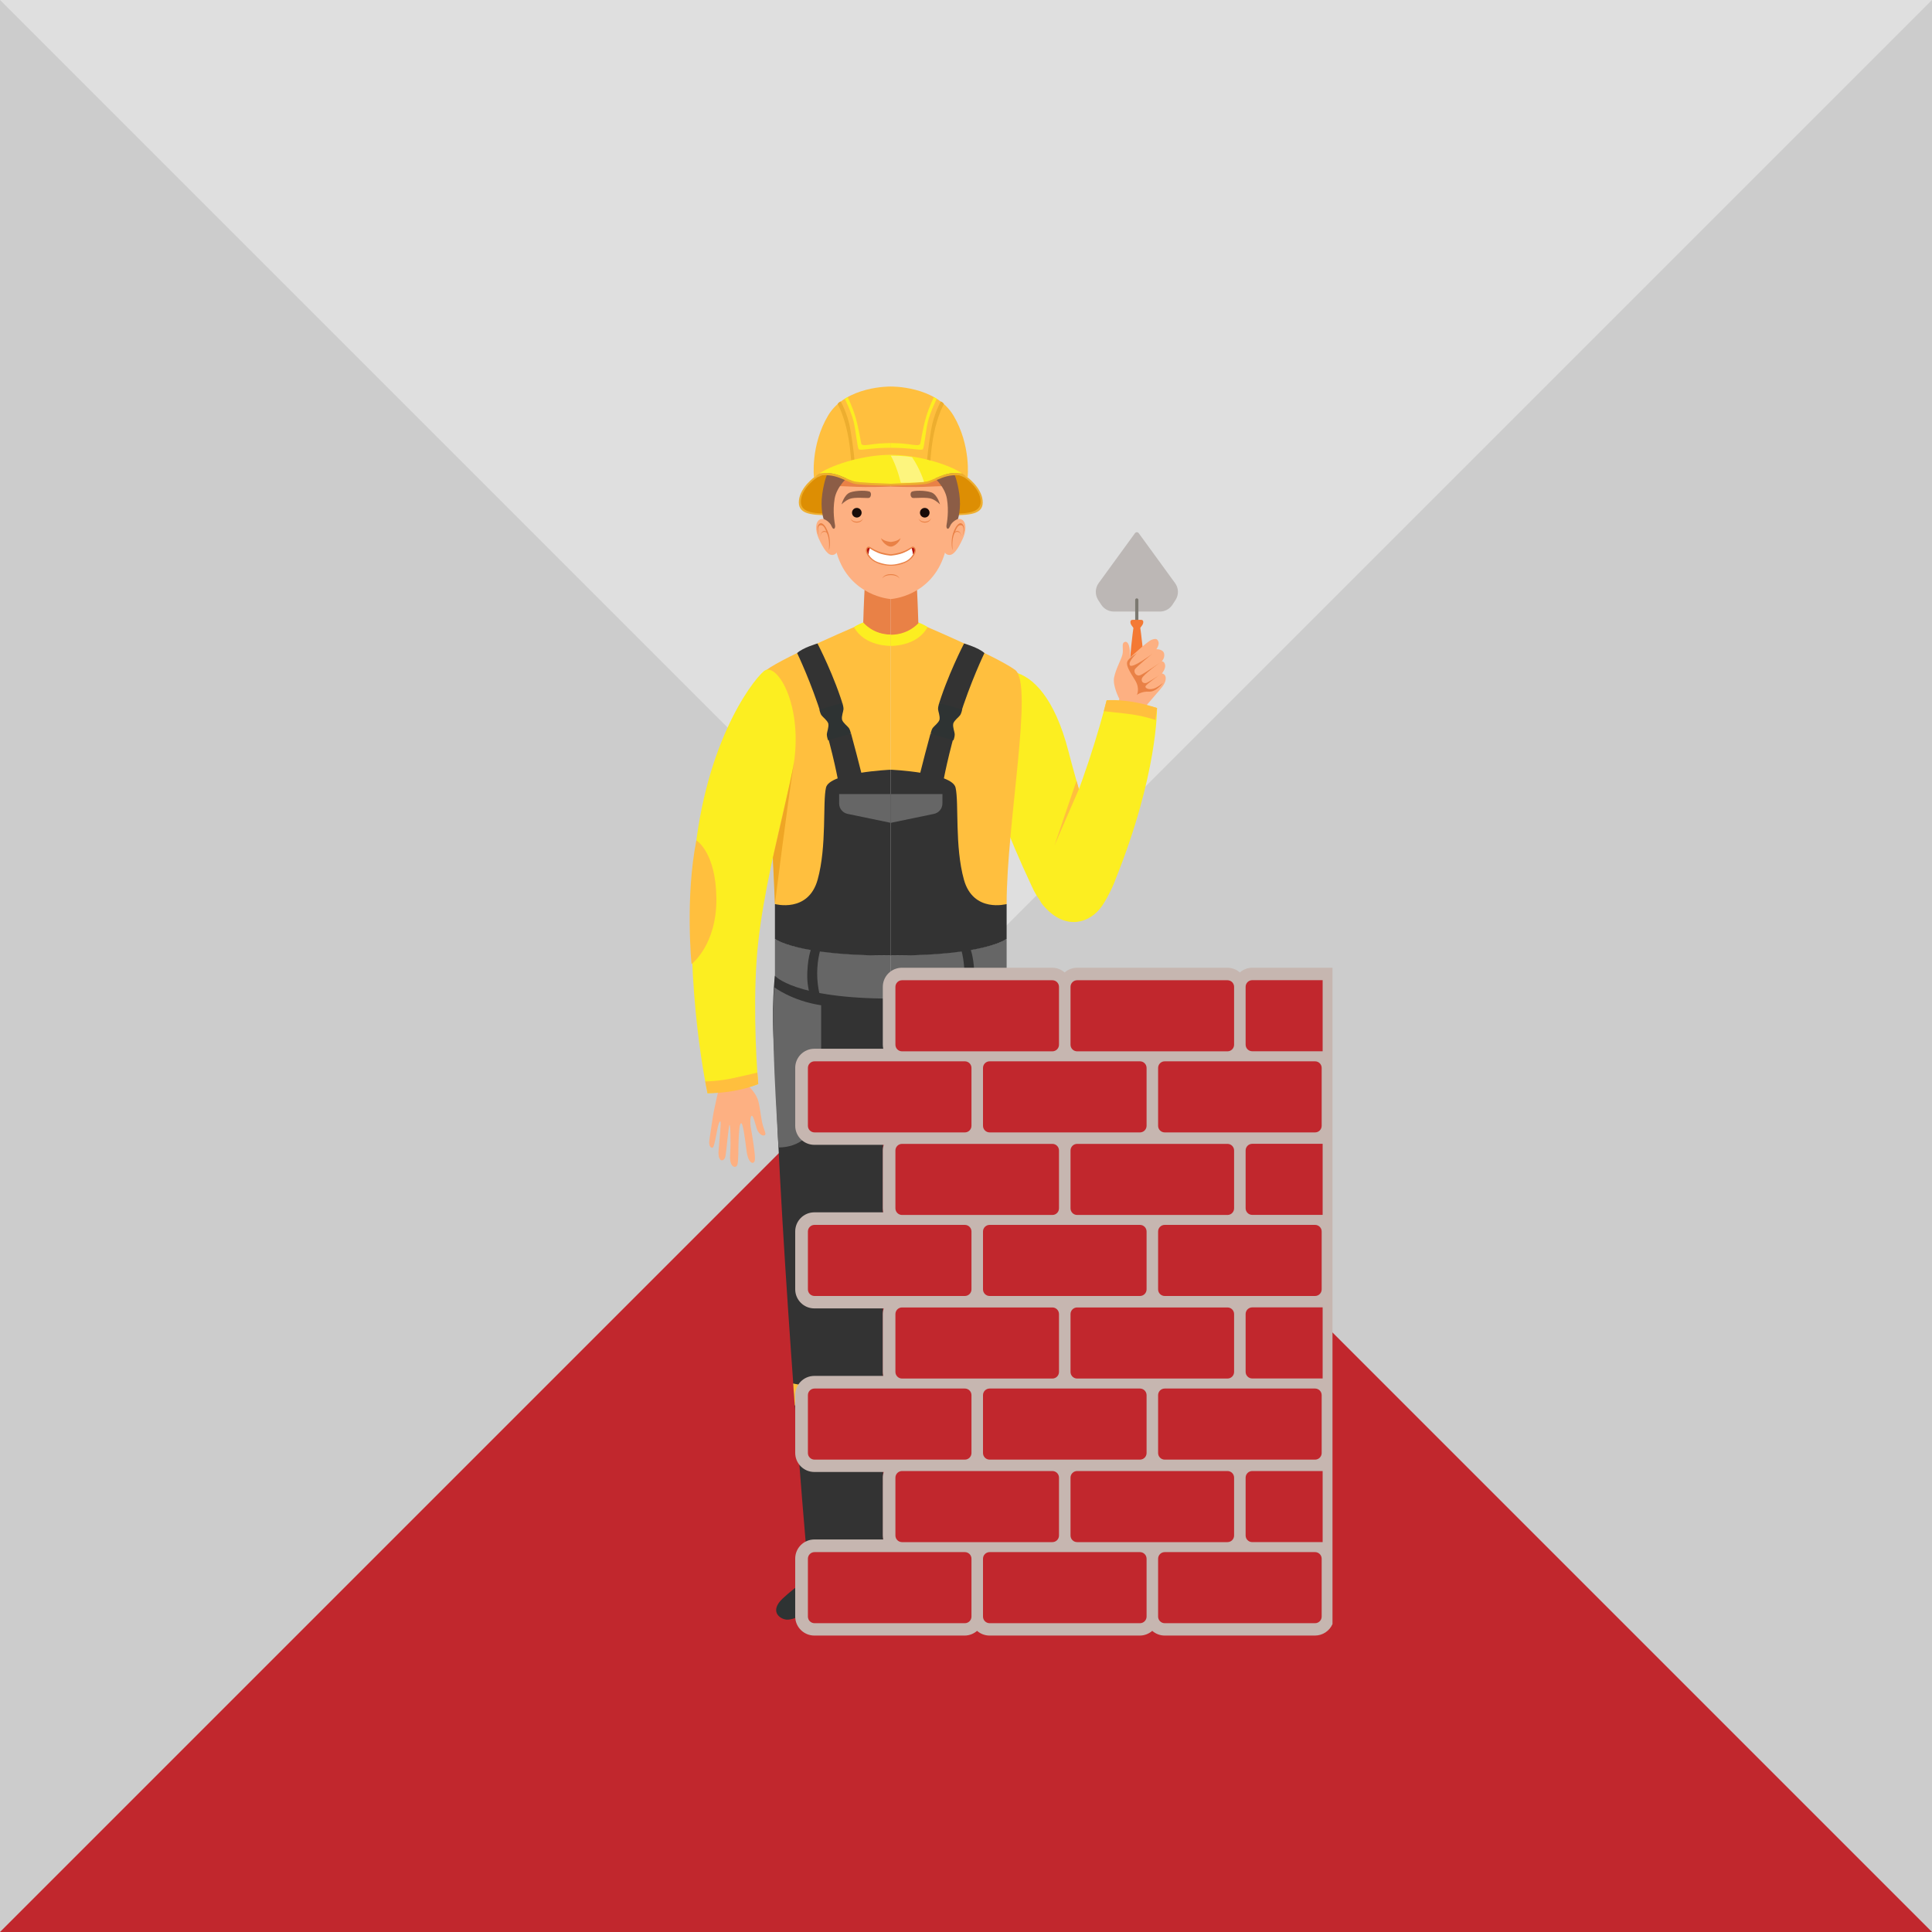 <?xml version="1.0" encoding="UTF-8"?>
<svg id="Livello_1" data-name="Livello 1" xmlns="http://www.w3.org/2000/svg" xmlns:xlink="http://www.w3.org/1999/xlink" viewBox="0 0 300 300">
  <defs>
    <style>
      .cls-1 {
        fill: #8c5d46;
      }

      .cls-1, .cls-2, .cls-3, .cls-4, .cls-5, .cls-6, .cls-7, .cls-8, .cls-9, .cls-10, .cls-11, .cls-12, .cls-13, .cls-14, .cls-15, .cls-16, .cls-17, .cls-18, .cls-19, .cls-20, .cls-21, .cls-22 {
        stroke-width: 0px;
      }

      .cls-2 {
        fill: #bcb7b5;
      }

      .cls-3 {
        fill: #2e3333;
      }

      .cls-4 {
        fill: #666;
      }

      .cls-5 {
        fill: #dd8e03;
      }

      .cls-6 {
        fill: #c1272d;
      }

      .cls-7 {
        fill: #edae2f;
      }

      .cls-8 {
        fill: #fcee21;
      }

      .cls-23 {
        filter: url(#drop-shadow-1);
      }

      .cls-9 {
        fill: #190c09;
      }

      .cls-10 {
        fill: #333;
      }

      .cls-11 {
        fill: #ccc;
      }

      .cls-12 {
        fill: #c6b6b0;
      }

      .cls-13, .cls-20 {
        fill: #fff;
      }

      .cls-14 {
        fill: #f47934;
      }

      .cls-15 {
        fill: #7c7971;
      }

      .cls-16 {
        fill: #b51612;
      }

      .cls-17 {
        fill: #e98146;
      }

      .cls-18 {
        fill: #efa625;
      }

      .cls-19 {
        fill: #f2f2f2;
        opacity: .5;
      }

      .cls-20 {
        opacity: .42;
      }

      .cls-21 {
        fill: #fdb082;
      }

      .cls-22 {
        fill: #ffbf3e;
      }
    </style>
    <filter id="drop-shadow-1" filterUnits="userSpaceOnUse">
      <feOffset dx="7" dy="7"/>
      <feGaussianBlur result="blur" stdDeviation="5"/>
      <feFlood flood-color="#000" flood-opacity=".75"/>
      <feComposite in2="blur" operator="in"/>
      <feComposite in="SourceGraphic"/>
    </filter>
  </defs>
  <rect class="cls-11" width="300" height="300"/>
  <polygon class="cls-6" points="0 300 150 150 300 300 0 300"/>
  <polygon class="cls-19" points="300 0 150 150 0 0 300 0"/>
  <g class="cls-23">
    <g>
      <path class="cls-2" d="m175.46,83.54l-5.64-7.75c-.14-.2-.43-.2-.58,0l-5.64,7.75c-.56.77-.59,1.81-.08,2.62l.48.74c.43.66,1.16,1.06,1.95,1.06h7.16c.79,0,1.52-.4,1.95-1.06l.48-.74c.52-.8.49-1.84-.08-2.62Z"/>
      <path class="cls-15" d="m169.52,85.91h0c-.14,0-.25.11-.25.25v4.02c0,.14.11.25.25.25h0c.14,0,.25-.11.25-.25v-4.02c0-.14-.11-.25-.25-.25Z"/>
      <path class="cls-14" d="m170.07,90.55c-.04-.15.46-.48.46-.96s-.52-.33-1-.33-1-.15-1,.33.49.81.46.96c-.04.15-.61,4.83-.55,5.93.07,1.1,1.09,1.17,1.09,1.17,0,0,1.03-.07,1.09-1.17.07-1.1-.51-5.78-.55-5.93Z"/>
    </g>
    <g>
      <path class="cls-21" d="m165.98,104.35l.83-2.83s-1.08-2.02-.81-3.34c.27-1.31,1.01-2.57,1.27-3.46.26-.89-.18-1.76.31-2.01.49-.25.73.41.82.95.1.54.05,1.47.05,1.47,0,0,2.66-2.49,3.34-2.77.68-.28.95-.15,1.1.32.15.47-.33,1.13-.33,1.13,0,0,1.03-.04,1.2.66.16.7-.36,1.23-.36,1.23,0,0,.41-.05.52.55.11.6-.5,1.33-.5,1.33,0,0,.67.05.59.88-.07.83-.86,1.57-1.47,2.3-.61.73-1.64,1.9-1.64,1.9l-.84,2.88-4.08-1.2Z"/>
      <path class="cls-17" d="m169.59,94.39s-1.45,1.28-1.15,1.9c.3.63,3.54-1.8,3.54-1.8,0,0-2.6,2.09-2.78,2.49-.18.39.22,1.14.91.84.68-.3,3.04-1.94,3.04-1.94,0,0-2.71,1.91-2.85,2.51-.13.6.4.8.8.62.39-.18,1.89-1.15,1.89-1.15,0,0-2.06,1.42-2.12,1.72-.07.3.54.56,1.24.36.7-.2,1.46-.89,1.46-.89,0,0-.99,1.41-2.16,1.35-1.17-.07-1.88.51-1.88.51,0,0,.54-.97-.28-2.3-.83-1.33-1.41-2.25-1.21-2.85.2-.6,1.57-1.37,1.57-1.37Z"/>
    </g>
    <g>
      <g>
        <path class="cls-8" d="m164.84,101.74c-1.08,4.33-3.9,13.82-7.14,20.61-.44.93-.25.54-.73,1.47-.33.63-1.22,2.45-2.17,4.6-.97,2.2-.86,3.91.15,5.12,3.1,3.7,6.68,3.11,8.8.63,1-1.17,2.28-4,2.45-4.58,6.6-16.37,6.46-26.65,6.46-26.65,0,0-4.78-1.31-7.83-1.2Z"/>
        <path class="cls-22" d="m172.67,102.94l-.26,1.85s-1.95-.67-4.33-.95c-2.38-.28-3.68-.4-3.68-.4l.44-1.7s3.22-.35,7.83,1.2Z"/>
      </g>
      <path class="cls-8" d="m161.04,134.73c5.18-2.04,3.4-6.72,2.64-9.07,0,0,0,0,0,0-1.44-4.35-3.34-10.45-4.79-16.07-4.23-16.35-13.51-13.59-14.51-8.04-.48,2.64.91,12.25,8.89,29.19.1.22.21.43.31.64.59,1.14,3,5.1,7.46,3.35Z"/>
      <polygon class="cls-22" points="160.53 115.54 156.73 124.3 160.16 114.24 160.53 115.54"/>
    </g>
    <path class="cls-10" d="m131.32,148.06v14.71h9.05s8.41,1,9-6.14c.59-7.21-.06-12.11-.06-12.11l-17.99,3.54Z"/>
    <path class="cls-3" d="m135.59,233.01s-.2,4.55-.06,5.48c.14.94,1.87,2.15,5.31,3.54,3.44,1.39,5.61,2.6,6.72,2.46s2.57-1.35.56-3.26c-2.01-1.91-5.78-4.37-6.46-5.73-.68-1.35-.58-2.5-.58-2.5h-5.48Z"/>
    <path class="cls-10" d="m131.32,148.06v14.71s1.08.07,1.18,3.61,0,66.84,0,66.84c0,0,6.04,1.77,11.97,0,1.35-15.41,5.72-72.15,4.84-88.7-6.09,1.77-17.99,3.54-17.99,3.54Z"/>
    <path class="cls-4" d="m149.31,138.79v5.73s-2.98,3.54-17.99,3.54v-6.66s13.66,0,17.99-2.6Z"/>
    <path class="cls-22" d="m131.32,112.52v-20.98l4.28-1.77s12.12,5.11,15.03,7.26c2.91,2.15-1.32,23.74-1.32,36.33-3.52,3.52-10.19,3.57-10.19,3.57l-3.49-4.37-4.32-20.06Z"/>
    <path class="cls-10" d="m149.31,133.38v5.41s-3.22,2.6-17.99,2.6v-28.87s9.52.42,10.06,2.78-.15,9.09,1.3,14.3c1.46,5.21,6.63,3.78,6.63,3.78Z"/>
    <path class="cls-8" d="m135.6,89.65s-1.49,1.89-4.28,1.89v1.75s4.06.14,5.71-2.91c-.34-.29-1.44-.74-1.44-.74Z"/>
    <path class="cls-10" d="m145.86,94.41s-2.18,4.51-3.91,10.08-2.51,10.05-2.51,10.05l-3.64-1.17s1.3-5.25,2.76-10.28c1.46-5.03,4.14-10.17,4.14-10.17,0,0,2.31.66,3.16,1.49Z"/>
    <path class="cls-22" d="m142.42,103.16s-1.91-.02-1.94,0c-.03.02-1.62-1.01-1.62-1.01l-1.76,2.9.4,1.89h2.46l1.1,1.01,1.11-.18s.94-2.26.81-2.72c-.13-.46-.56-1.88-.56-1.88Z"/>
    <path class="cls-3" d="m138.88,104.78s0-.02.01-.03c0-.01,0-.02,0-.03.1-.52-.21-1.26-.23-1.61-.02-.35.19-.95.19-.95l1.78.51,1.78.51s-.13.62-.34.9c-.21.29-.86.75-1.04,1.25,0,.01,0,.02-.01.03,0,.01,0,.02,0,.03-.1.52.21,1.26.23,1.61.02.35-.19.95-.19.95l-1.78-.51-1.78-.51s.13-.62.34-.9c.21-.29.86-.75,1.04-1.25Z"/>
    <path class="cls-4" d="m131.32,116.3h8.02v1.46c0,.79-.55,1.46-1.32,1.62l-6.7,1.39v-4.48Z"/>
    <path class="cls-10" d="m143.55,140.04s.61,1.07.73,3.89-.73,4.34-.73,4.34h-1.42s.62-1.74.62-4.11-.62-4.11-.62-4.11h1.42Z"/>
    <path class="cls-22" d="m146.47,207.83s-5.38,1.33-13.93,0c0,2.21,0,3.32,0,3.32,0,0,2.74.56,6.97.56s6.72-.48,6.72-.48l.25-3.39Z"/>
    <path class="cls-4" d="m149.43,146.29s-2.75,2.12-7.3,2.81v14.44s-.02,7.58,6.63,7.64c.22-4.67,1.19-17.64.66-24.89Z"/>
    <path class="cls-10" d="m131.32,148.06v14.71h-9.05s-8.41,1-9-6.14c-.59-7.21.06-12.11.06-12.11l17.99,3.54Z"/>
    <path class="cls-3" d="m127.05,233.01s.2,4.55.06,5.48c-.14.94-1.87,2.15-5.31,3.54-3.44,1.39-5.61,2.6-6.72,2.46s-2.57-1.35-.56-3.26c2.01-1.91,5.78-4.37,6.46-5.73.68-1.35.58-2.5.58-2.5h5.48Z"/>
    <path class="cls-21" d="m109.24,159.58v2.09s1.22,1.08,1.53,2.39c.32,1.31.41,2.76.69,3.7.28.95.62,1.45.19,1.55-.42.1-.93-.45-1.13-1.03-.19-.58-.53-2.01-.77-2.02s-.33.98-.13,2.05c.2,1.07.68,3.93.6,4.77-.08.84-1.03.74-1.3-1.41-.27-2.15-.56-4.25-.82-4.25s-.31.9-.39,2.21c-.09,1.31,0,3.68-.22,4.26-.22.58-1.25.44-1.12-1.57.13-2.01.04-4.81-.1-4.65-.14.16-.46,4.04-.63,4.9s-1.21,1-1.06-.89c.15-1.89.43-4.46.28-4.54-.14-.08-.3.36-.47,1.22s-.46,2.47-.64,2.75c-.18.28-.76.06-.6-1.07s.6-4.08.69-4.48.49-2.33.62-2.79.59-.98.59-1.38c0-.4,0-1.84,0-1.84l4.18.02Z"/>
    <path class="cls-10" d="m131.32,148.06v14.71s-1.08.07-1.18,3.61c-.1,3.54,0,66.84,0,66.84,0,0-6.04,1.77-11.97,0-1.35-15.41-5.72-72.15-4.84-88.7,6.09,1.77,17.99,3.54,17.99,3.54Z"/>
    <path class="cls-4" d="m113.33,138.79v5.73s2.98,3.54,17.99,3.54v-6.66s-13.66,0-17.99-2.6Z"/>
    <path class="cls-22" d="m131.32,112.52v-20.98l-4.28-1.77s-12.12,5.11-15.03,7.26c-2.92,2.15,1.32,23.74,1.32,36.33,3.52,3.52,10.18,3.57,10.18,3.57l3.49-4.37,4.32-20.06Z"/>
    <path class="cls-7" d="m119.59,66.98s-2.29,1.59-2.53,3.69,1.69,2.33,4.65,2.33c2.11-2.11.9-6.87.9-6.87,0,0-1.51.05-3.02.85Z"/>
    <path class="cls-5" d="m119.91,67.12s-2.29,1.49-2.53,3.46,1.69,2.18,4.65,2.18c2.11-1.98.9-6.43.9-6.43,0,0-1.51.05-3.02.8Z"/>
    <path class="cls-7" d="m143.05,66.98s2.29,1.59,2.53,3.69-1.69,2.33-4.65,2.33c-2.11-2.11-.9-6.87-.9-6.87,0,0,1.51.05,3.02.85Z"/>
    <path class="cls-5" d="m142.73,67.12s2.29,1.49,2.53,3.46-1.69,2.18-4.65,2.18c-2.11-1.98-.9-6.43-.9-6.43,0,0,1.51.05,3.02.8Z"/>
    <path class="cls-17" d="m131.32,85.81v5.74s-2.38.18-4.28-1.77c.08-2.86.22-5.48.22-5.48l4.06,1.51Z"/>
    <path class="cls-17" d="m131.32,85.81v5.74s2.38.18,4.28-1.77c-.08-2.86-.22-5.48-.22-5.48l-4.06,1.51Z"/>
    <path class="cls-21" d="m131.32,59.37c-11.24,0-10.41,12.86-8.38,19.57,2.03,6.71,8.38,7.08,8.38,7.08,0,0,6.35-.36,8.38-7.08,2.03-6.71,2.86-19.57-8.38-19.57Z"/>
    <path class="cls-9" d="m126.79,72.56c-.03-.41-.39-.72-.8-.69-.41.03-.72.39-.69.8s.39.72.8.69c.41-.03.72-.39.69-.8Z"/>
    <path class="cls-17" d="m127.04,73.45s-.21.55-1,.55-.99-.55-.99-.55c0,0,.15.7.99.7s.99-.7.99-.7Z"/>
    <path class="cls-1" d="m123.68,71.33s.48-.55,1.25-.86c.76-.31,2.64-.1,2.98-.15.34-.06.46-.7.19-.94-.27-.23-2.12-.27-3.08.08s-1.34,1.87-1.34,1.87Z"/>
    <path class="cls-21" d="m121.96,74.41s-.31-.87-1.31-.82c-1.01.05-1.21,1.54-.49,3.09s1.42,2.65,2.22,2.48c.8-.17.68-1.08.68-1.08,0,0-.23-2.21-1.1-3.67Z"/>
    <path class="cls-17" d="m120.21,76.29s-.63-1.35,0-1.93,1.56,1.19,1.63,2.48c.07,1.29-.13,1.57-.13,1.57,0,0,.17-1.45-.21-2.41s-.6-1.53-1.13-1.45c-.52.08-.38,1.17-.16,1.74Z"/>
    <path class="cls-17" d="m131.32,68.55s-3.34.16-6.08.01c-1.73-.09-3.4-.1-3.4-.1l.26-1.61s3.07-.29,3.62-.28c.55.01,5.6,1.34,5.6,1.34v.63Z"/>
    <path class="cls-17" d="m120.46,76.42s-.18-.48.21-.83.83.09.83.09l.1.31s-.29-.6-.85-.35c-.43.19-.3.78-.3.78Z"/>
    <path class="cls-1" d="m121.53,66.44s-.52.97-.85,3.26c-.33,2.29.21,3.89.21,3.89,0,0,.91.29,1.27,1.19.27.62.58.26.51-.2-.07-.45-.4-2.14-.07-4.13.33-1.99,2.22-3.52,2.22-3.52,0,0-1.03-1.2-3.3-.5Z"/>
    <path class="cls-9" d="m135.85,72.56c.03-.41.39-.72.8-.69.41.03.72.39.69.8-.03.41-.39.72-.8.69-.41-.03-.72-.39-.69-.8Z"/>
    <path class="cls-17" d="m135.6,73.45s.21.55,1,.55.99-.55.99-.55c0,0-.15.7-.99.7s-.99-.7-.99-.7Z"/>
    <g>
      <path class="cls-17" d="m134.81,77.88c-.28-.05-.47.28-1.41.68-.94.4-2.08.51-2.08.51,0,0-1.15-.11-2.08-.51-.94-.4-1.13-.73-1.41-.68s-.76.64.14,1.68c.9,1.04,2.41,1.28,3.35,1.28s2.45-.24,3.35-1.28c.9-1.04.42-1.63.14-1.68Z"/>
      <path class="cls-16" d="m128.03,78.12c-.18-.14-.42.05-.41.33,0,.11.08.35.25.62.05-.43.13-.73.2-.93-.01,0-.03-.02-.04-.03Z"/>
      <g>
        <path class="cls-13" d="m134.57,78.15c-.23.16-.99.64-1.76.86-.6.17-1.14.24-1.37.26-.09,0-.16,0-.25,0-.23-.02-.77-.09-1.37-.26-.76-.22-1.53-.69-1.76-.86-.07.2-.15.5-.2.93.25.42.7.92,1.42,1.19,1.25.46,2.04.41,2.04.41,0,0,.78.05,2.04-.41.72-.26,1.17-.77,1.42-1.19-.05-.43-.13-.73-.2-.93Z"/>
        <path class="cls-16" d="m134.61,78.12c.18-.14.42.05.41.33,0,.11-.08.35-.25.62-.05-.43-.13-.73-.2-.93.01,0,.03-.02.04-.03Z"/>
      </g>
    </g>
    <path class="cls-1" d="m138.96,71.33s-.48-.55-1.25-.86c-.76-.31-2.64-.1-2.98-.15-.34-.06-.46-.7-.19-.94.27-.23,2.12-.27,3.08.08s1.34,1.87,1.34,1.87Z"/>
    <path class="cls-21" d="m140.68,74.41s.31-.87,1.31-.82c1.01.05,1.21,1.54.49,3.09s-1.42,2.65-2.22,2.48c-.8-.17-.68-1.08-.68-1.08,0,0,.23-2.21,1.1-3.67Z"/>
    <path class="cls-17" d="m142.42,76.29s.63-1.35,0-1.93c-.63-.58-1.56,1.19-1.63,2.48-.07,1.29.13,1.57.13,1.57,0,0-.17-1.45.21-2.41s.6-1.53,1.13-1.45.38,1.17.16,1.74Z"/>
    <path class="cls-17" d="m131.32,68.55s3.34.16,6.08.01c1.73-.09,3.4-.1,3.4-.1l-.26-1.61s-3.07-.29-3.62-.28c-.55.01-5.6,1.34-5.6,1.34v.63Z"/>
    <path class="cls-17" d="m142.18,76.42s.18-.48-.21-.83c-.39-.35-.83.09-.83.09l-.1.31s.29-.6.85-.35c.43.19.3.78.3.78Z"/>
    <path class="cls-1" d="m141.11,66.44s.52.97.85,3.26c.33,2.29-.21,3.89-.21,3.89,0,0-.91.29-1.27,1.19-.27.62-.58.26-.51-.2.07-.45.4-2.14.07-4.13-.33-1.99-2.22-3.52-2.22-3.52,0,0,1.03-1.2,3.3-.5Z"/>
    <path class="cls-17" d="m131.32,77.15s-1.03-.07-1.52-.59c.13.56.93,1.32,1.52,1.32s1.39-.76,1.52-1.32c-.49.53-1.52.59-1.52.59Z"/>
    <path class="cls-17" d="m129.97,82.85s.29-.55,1.36-.55,1.35.55,1.35.55c0,0-.21-.7-1.35-.7s-1.35.7-1.35.7Z"/>
    <path class="cls-10" d="m113.33,133.38v5.41s3.22,2.6,17.99,2.6v-28.87s-9.52.42-10.06,2.78c-.54,2.36.15,9.09-1.3,14.3-1.46,5.21-6.63,3.78-6.63,3.78Z"/>
    <path class="cls-8" d="m127.04,89.65s1.49,1.89,4.28,1.89v1.75s-4.06.14-5.71-2.91c.34-.29,1.44-.74,1.44-.74Z"/>
    <path class="cls-8" d="m102.87,162.77s-3.52-15.8-2.2-34.68c1.32-18.89,8.87-29.08,10.92-30.85,2.05-1.78,6.69,5.96,4.29,16.33s-4.29,18.15-5.14,25.7c-.85,7.56-.4,17.56,0,22.06-2.88,1.11-7.88,1.44-7.88,1.44Z"/>
    <path class="cls-22" d="m102.87,162.77l-.37-1.85s2.08,0,4.45-.53c2.37-.52,3.65-.84,3.65-.84l.14,1.77s-2.96,1.4-7.88,1.44Z"/>
    <path class="cls-22" d="m101.13,123.5s3.04,1.79,3.11,9.01c.07,7.22-3.86,10.2-3.86,10.2,0,0-1.01-10.32.75-19.21Z"/>
    <path class="cls-10" d="m116.78,94.41s2.18,4.51,3.91,10.08c1.73,5.57,2.51,10.05,2.51,10.05l3.64-1.17s-1.3-5.25-2.76-10.28c-1.46-5.03-4.14-10.17-4.14-10.17,0,0-2.31.66-3.16,1.49Z"/>
    <path class="cls-22" d="m120.22,103.16s1.91-.02,1.94,0c.03.02,1.62-1.01,1.62-1.01l1.76,2.9-.4,1.89h-2.46l-1.1,1.01-1.11-.18s-.94-2.26-.81-2.72c.13-.46.56-1.88.56-1.88Z"/>
    <path class="cls-3" d="m123.76,104.78s0-.02-.01-.03c0-.01,0-.02,0-.03-.1-.52.21-1.26.23-1.61.02-.35-.19-.95-.19-.95l-1.78.51-1.78.51s.13.62.34.9c.21.29.86.75,1.04,1.25,0,.01,0,.02.01.03,0,.01,0,.02,0,.03.1.52-.21,1.26-.23,1.61-.02.35.19.95.19.95l1.78-.51,1.78-.51s-.13-.62-.34-.9c-.21-.29-.86-.75-1.04-1.25Z"/>
    <path class="cls-4" d="m131.32,116.3h-8.02v1.46c0,.79.55,1.46,1.32,1.62l6.7,1.39v-4.48Z"/>
    <path class="cls-10" d="m119.09,140.04s-.61,1.07-.73,3.89c-.12,2.82.73,4.34.73,4.34h1.42s-.62-1.74-.62-4.11.62-4.11.62-4.11h-1.42Z"/>
    <path class="cls-22" d="m116.17,207.83s5.38,1.33,13.93,0c0,2.21,0,3.32,0,3.32,0,0-2.74.56-6.97.56s-6.72-.48-6.72-.48l-.25-3.39Z"/>
    <path class="cls-4" d="m113.21,146.29s2.75,2.12,7.3,2.81v14.44s.02,7.58-6.63,7.64c-.22-4.67-1.19-17.64-.66-24.89Z"/>
    <path class="cls-18" d="m113.01,126.21s2.9-12.37,3.31-14.97c-.98,6.07-2.99,22.14-2.99,22.14l-.32-7.17Z"/>
    <path class="cls-22" d="m141.05,57.52c-2.76-4.63-9.73-4.5-9.73-4.5,0,0-6.98-.13-9.73,4.5-2.76,4.63-2.2,9.62-2.2,9.62,0,0,5.11-2.99,11.93-3.52,6.82.53,11.93,3.52,11.93,3.52,0,0,.56-4.98-2.2-9.62Z"/>
    <path class="cls-7" d="m123.07,55.74s.7,1.17,1.33,3.62c.62,2.45.76,5.13.76,5.13l.52-.13s-.18-2.03-.62-4.61c-.44-2.58-1.51-4.4-1.51-4.4,0,0-.31.05-.48.39Z"/>
    <path class="cls-8" d="m124.18,54.92s1,2.03,1.37,3.54c.36,1.51.57,4.02.79,4.29.22.27,1.68-.22,4.98-.22v-.73s-1.61.01-2.64.16c-1.03.14-1.83.31-1.94-.07-.1-.38-.4-2.39-.88-4.06-.48-1.67-1.24-3.17-1.24-3.17l-.44.26Z"/>
    <g>
      <path class="cls-7" d="m142.41,66.51c-2.77-.43-4.26,1.11-5.73,1.31-1.58.21-5.36.3-5.36.3,0,0-3.77-.09-5.36-.3-1.47-.19-2.96-1.74-5.73-1.31-.24.16-.46.32-.64.48,3.19-.8,4.79.97,6.37,1.18,1.58.21,5.36.24,5.36.24,0,0,3.77-.04,5.36-.24,1.58-.21,3.18-1.98,6.37-1.18-.18-.16-.4-.32-.64-.48Z"/>
      <path class="cls-8" d="m131.32,63.62c-3.93,0-8.77,1.37-11.09,2.89,2.77-.43,4.26,1.11,5.73,1.31,1.58.21,5.36.3,5.36.3,0,0,3.77-.09,5.36-.3,1.47-.19,2.96-1.74,5.73-1.31-2.32-1.52-7.15-2.89-11.09-2.89Z"/>
    </g>
    <path class="cls-7" d="m139.57,55.74s-.7,1.17-1.33,3.62c-.62,2.45-.76,5.13-.76,5.13l-.52-.13s.18-2.03.62-4.61c.44-2.58,1.51-4.4,1.51-4.4,0,0,.31.05.48.39Z"/>
    <path class="cls-8" d="m138.46,54.92s-1,2.03-1.37,3.54c-.36,1.51-.57,4.02-.79,4.29-.22.27-1.68-.22-4.98-.22v-.73s1.61.01,2.64.16c1.03.14,1.83.31,1.94-.07.1-.38.4-2.39.88-4.06s1.24-3.17,1.24-3.17l.44.26Z"/>
    <path class="cls-20" d="m131.32,63.75s.9,1.49,1.56,4.22c1.51.02,3.61-.13,3.61-.13,0,0-.56-1.93-1.86-3.84-1.13-.26-3.31-.24-3.31-.24Z"/>
    <g>
      <path class="cls-12" d="m199.91,143.27h-12.46c-.74,0-1.41.28-1.93.73-.52-.45-1.19-.73-1.93-.73h-23.34c-.74,0-1.41.28-1.93.73-.52-.45-1.19-.73-1.93-.73h-23.34c-1.64,0-2.97,1.33-2.97,2.97v8.98c0,.22.03.43.07.63h-10.7c-1.64,0-2.97,1.33-2.97,2.97v8.98c0,1.64,1.33,2.97,2.97,2.97h10.77c-.08.28-.14.56-.14.87v8.98c0,.22.03.43.07.63h-10.7c-1.64,0-2.97,1.33-2.97,2.97v8.98c0,1.64,1.33,2.97,2.97,2.97h10.77c-.08.28-.14.56-.14.87v8.98c0,.22.03.43.07.63h-10.7c-1.64,0-2.97,1.33-2.97,2.97v8.98c0,1.64,1.33,2.97,2.97,2.97h10.77c-.08.28-.14.56-.14.87v8.98c0,.22.03.43.07.63h-10.7c-1.64,0-2.97,1.33-2.97,2.97v8.98c0,1.64,1.33,2.97,2.97,2.97h23.34c.74,0,1.41-.28,1.93-.73.52.45,1.19.73,1.93.73h23.34c.74,0,1.41-.28,1.93-.73.52.45,1.19.73,1.93.73h23.34c1.21,0,2.26-.73,2.72-1.78v-101.94Zm-3.62,16.46v7.18h-21.53v-7.18h21.53Zm-13.59,45.4h-21.53v-7.18h21.53v7.18Zm13.59,5.41v7.18h-21.53v-7.18h21.53Zm-48.72-25.4h21.53v7.18h-21.53v-7.18Zm-13.59-5.41v-7.18h21.53v7.18h-21.53Zm21.53,18.23v7.18h-21.53v-7.18h21.53Zm-7.94,12.59h21.53v7.18h-21.53v-7.18Zm27.19-18.23v-7.18h21.53v7.18h-21.53Zm7.94-12.59h-21.53v-7.18h21.53v7.18Zm-21.53-32.58h21.53v7.18h-21.53v-7.18Zm7.94,12.59v7.18h-21.53v-7.18h21.53Zm-35.12-12.59h21.53v7.18h-21.53v-7.18Zm-13.59,19.76v-7.18h21.53v7.18h-21.53Zm0,25.4v-7.18h21.53v7.18h-21.53Zm0,25.4v-7.18h21.53v7.18h-21.53Zm21.53,25.4h-21.53v-7.18h21.53v7.18Zm-7.94-12.59v-7.18h21.53v7.18h-21.53Zm35.12,12.59h-21.53v-7.18h21.53v7.18Zm-7.94-12.59v-7.18h21.53v7.18h-21.53Zm35.13,12.59h-21.53v-7.18h21.53v7.18Zm.15-12.59h-8.09v-7.18h8.09v7.18Zm0-25.4h-8.09v-7.18h8.09v7.18Zm0-25.4h-8.09v-7.18h8.09v7.18Zm0-25.4h-8.09v-7.18h8.09v7.18Z"/>
      <g>
        <g>
          <path class="cls-6" d="m142.82,245.05h-23.34c-.57,0-1.03-.46-1.03-1.03v-8.98c0-.57.46-1.03,1.03-1.03h23.34c.57,0,1.03.46,1.03,1.03v8.98c0,.57-.46,1.03-1.03,1.03Z"/>
          <path class="cls-6" d="m170.01,245.05h-23.34c-.57,0-1.03-.46-1.03-1.03v-8.98c0-.57.46-1.03,1.03-1.03h23.34c.57,0,1.03.46,1.03,1.03v8.98c0,.57-.46,1.03-1.03,1.03Z"/>
          <path class="cls-6" d="m197.2,245.05h-23.34c-.57,0-1.03-.46-1.03-1.03v-8.98c0-.57.46-1.03,1.03-1.03h23.34c.57,0,1.03.46,1.03,1.03v8.98c0,.57-.46,1.03-1.03,1.03Z"/>
          <path class="cls-6" d="m156.41,232.46h-23.34c-.57,0-1.03-.46-1.03-1.03v-8.98c0-.57.46-1.03,1.03-1.03h23.34c.57,0,1.03.46,1.03,1.03v8.98c0,.57-.46,1.03-1.03,1.03Z"/>
          <path class="cls-6" d="m183.6,232.46h-23.34c-.57,0-1.03-.46-1.03-1.03v-8.98c0-.57.46-1.03,1.03-1.03h23.34c.57,0,1.03.46,1.03,1.03v8.98c0,.57-.46,1.03-1.03,1.03Z"/>
          <path class="cls-6" d="m198.38,221.42h-10.93c-.57,0-1.03.46-1.03,1.03v8.98c0,.57.46,1.03,1.03,1.03h10.93v-11.05Z"/>
        </g>
        <g>
          <path class="cls-6" d="m142.82,219.65h-23.34c-.57,0-1.03-.46-1.03-1.03v-8.98c0-.57.46-1.03,1.03-1.03h23.34c.57,0,1.03.46,1.03,1.03v8.98c0,.57-.46,1.03-1.03,1.03Z"/>
          <path class="cls-6" d="m170.01,219.65h-23.34c-.57,0-1.03-.46-1.03-1.03v-8.98c0-.57.46-1.03,1.03-1.03h23.34c.57,0,1.03.46,1.03,1.03v8.98c0,.57-.46,1.03-1.03,1.03Z"/>
          <path class="cls-6" d="m197.2,219.65h-23.34c-.57,0-1.03-.46-1.03-1.03v-8.98c0-.57.46-1.03,1.03-1.03h23.34c.57,0,1.03.46,1.03,1.03v8.98c0,.57-.46,1.03-1.03,1.03Z"/>
          <path class="cls-6" d="m156.41,207.06h-23.34c-.57,0-1.03-.46-1.03-1.03v-8.98c0-.57.46-1.03,1.03-1.03h23.34c.57,0,1.03.46,1.03,1.03v8.98c0,.57-.46,1.03-1.03,1.03Z"/>
          <path class="cls-6" d="m183.6,207.06h-23.34c-.57,0-1.03-.46-1.03-1.03v-8.98c0-.57.46-1.03,1.03-1.03h23.34c.57,0,1.03.46,1.03,1.03v8.98c0,.57-.46,1.03-1.03,1.03Z"/>
          <path class="cls-6" d="m198.38,196.01h-10.93c-.57,0-1.03.46-1.03,1.03v8.98c0,.57.46,1.03,1.03,1.03h10.93v-11.05Z"/>
        </g>
        <g>
          <path class="cls-6" d="m142.82,194.24h-23.34c-.57,0-1.03-.46-1.03-1.03v-8.98c0-.57.46-1.03,1.03-1.03h23.34c.57,0,1.03.46,1.03,1.03v8.98c0,.57-.46,1.03-1.03,1.03Z"/>
          <path class="cls-6" d="m170.01,194.24h-23.34c-.57,0-1.03-.46-1.03-1.03v-8.98c0-.57.46-1.03,1.03-1.03h23.34c.57,0,1.03.46,1.03,1.03v8.98c0,.57-.46,1.03-1.03,1.03Z"/>
          <path class="cls-6" d="m197.2,194.24h-23.34c-.57,0-1.03-.46-1.03-1.03v-8.98c0-.57.46-1.03,1.03-1.03h23.34c.57,0,1.03.46,1.03,1.03v8.98c0,.57-.46,1.03-1.03,1.03Z"/>
          <path class="cls-6" d="m156.41,181.66h-23.34c-.57,0-1.03-.46-1.03-1.03v-8.98c0-.57.46-1.03,1.03-1.03h23.34c.57,0,1.03.46,1.03,1.03v8.98c0,.57-.46,1.03-1.03,1.03Z"/>
          <path class="cls-6" d="m183.6,181.66h-23.34c-.57,0-1.03-.46-1.03-1.03v-8.98c0-.57.46-1.03,1.03-1.03h23.34c.57,0,1.03.46,1.03,1.03v8.98c0,.57-.46,1.03-1.03,1.03Z"/>
          <path class="cls-6" d="m198.38,170.61h-10.93c-.57,0-1.03.46-1.03,1.03v8.98c0,.57.46,1.03,1.03,1.03h10.93v-11.05Z"/>
        </g>
        <g>
          <path class="cls-6" d="m142.82,168.84h-23.34c-.57,0-1.03-.46-1.03-1.03v-8.98c0-.57.46-1.03,1.03-1.03h23.34c.57,0,1.03.46,1.03,1.03v8.98c0,.57-.46,1.03-1.03,1.03Z"/>
          <path class="cls-6" d="m170.01,168.84h-23.34c-.57,0-1.03-.46-1.03-1.03v-8.98c0-.57.46-1.03,1.03-1.03h23.34c.57,0,1.03.46,1.03,1.03v8.98c0,.57-.46,1.03-1.03,1.03Z"/>
          <path class="cls-6" d="m197.2,168.84h-23.34c-.57,0-1.03-.46-1.03-1.03v-8.98c0-.57.46-1.03,1.03-1.03h23.34c.57,0,1.03.46,1.03,1.03v8.98c0,.57-.46,1.03-1.03,1.03Z"/>
          <path class="cls-6" d="m156.41,156.25h-23.34c-.57,0-1.03-.46-1.03-1.03v-8.98c0-.57.46-1.03,1.03-1.03h23.34c.57,0,1.03.46,1.03,1.03v8.98c0,.57-.46,1.03-1.03,1.03Z"/>
          <path class="cls-6" d="m183.6,156.25h-23.34c-.57,0-1.03-.46-1.03-1.03v-8.98c0-.57.46-1.03,1.03-1.03h23.34c.57,0,1.03.46,1.03,1.03v8.98c0,.57-.46,1.03-1.03,1.03Z"/>
          <path class="cls-6" d="m198.38,145.2h-10.93c-.57,0-1.03.46-1.03,1.03v8.98c0,.57.46,1.03,1.03,1.03h10.93v-11.05Z"/>
        </g>
      </g>
    </g>
  </g>
</svg>
